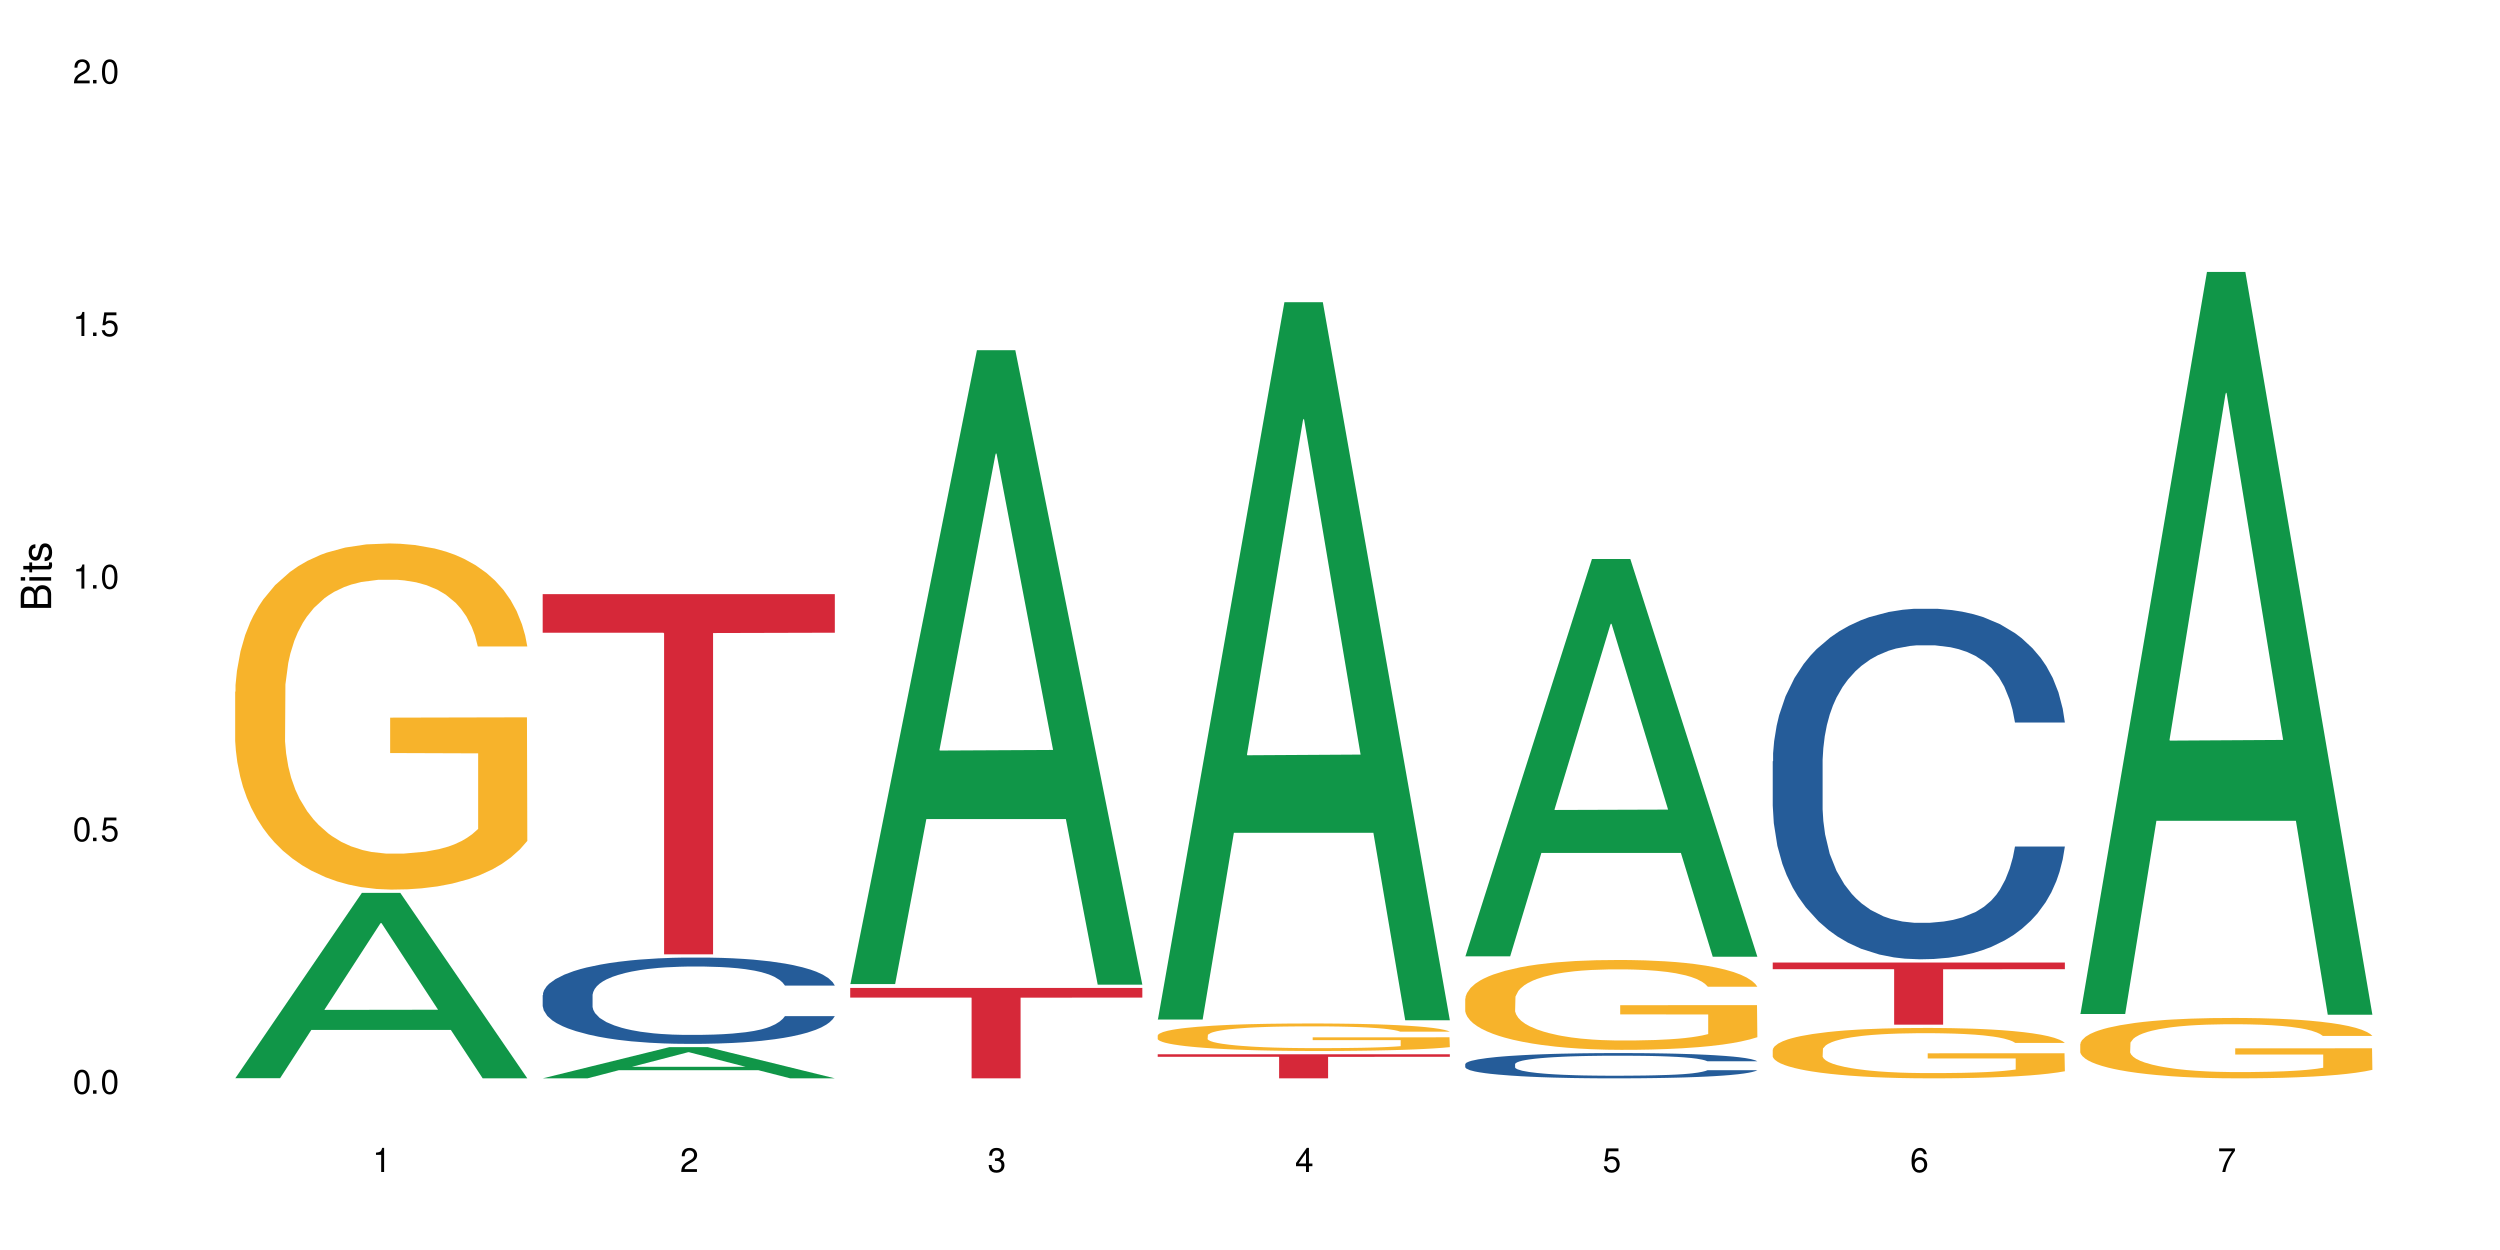 <?xml version="1.0" encoding="UTF-8"?>
<svg xmlns="http://www.w3.org/2000/svg" xmlns:xlink="http://www.w3.org/1999/xlink" width="720" height="360" viewBox="0 0 720 360">
<defs>
<g>
<g id="glyph-0-0">
</g>
<g id="glyph-0-1">
<path d="M 2.641 -6.938 C 2 -6.938 1.422 -6.656 1.078 -6.172 C 0.641 -5.562 0.406 -4.641 0.406 -3.359 C 0.406 -1.016 1.188 0.219 2.641 0.219 C 4.078 0.219 4.859 -1.016 4.859 -3.297 C 4.859 -4.641 4.656 -5.547 4.203 -6.172 C 3.844 -6.656 3.281 -6.938 2.641 -6.938 Z M 2.641 -6.188 C 3.547 -6.188 4 -5.25 4 -3.375 C 4 -1.406 3.562 -0.484 2.625 -0.484 C 1.734 -0.484 1.281 -1.438 1.281 -3.344 C 1.281 -5.25 1.734 -6.188 2.641 -6.188 Z M 2.641 -6.188 "/>
</g>
<g id="glyph-0-2">
<path d="M 1.828 -1 L 0.828 -1 L 0.828 0 L 1.828 0 Z M 1.828 -1 "/>
</g>
<g id="glyph-0-3">
<path d="M 4.562 -6.797 L 1.062 -6.797 L 0.547 -3.094 L 1.328 -3.094 C 1.719 -3.562 2.047 -3.734 2.578 -3.734 C 3.484 -3.734 4.062 -3.109 4.062 -2.094 C 4.062 -1.125 3.484 -0.531 2.578 -0.531 C 1.828 -0.531 1.375 -0.906 1.188 -1.672 L 0.328 -1.672 C 0.453 -1.109 0.547 -0.844 0.75 -0.594 C 1.125 -0.078 1.828 0.219 2.594 0.219 C 3.969 0.219 4.922 -0.781 4.922 -2.219 C 4.922 -3.562 4.031 -4.484 2.719 -4.484 C 2.25 -4.484 1.859 -4.359 1.469 -4.062 L 1.734 -5.969 L 4.562 -5.969 Z M 4.562 -6.797 "/>
</g>
<g id="glyph-0-4">
<path d="M 2.484 -4.938 L 2.484 0 L 3.328 0 L 3.328 -6.938 L 2.766 -6.938 C 2.469 -5.875 2.281 -5.734 0.984 -5.562 L 0.984 -4.938 Z M 2.484 -4.938 "/>
</g>
<g id="glyph-0-5">
<path d="M 4.859 -0.828 L 1.281 -0.828 C 1.359 -1.406 1.672 -1.781 2.5 -2.281 L 3.469 -2.828 C 4.406 -3.344 4.906 -4.062 4.906 -4.906 C 4.906 -5.484 4.672 -6.031 4.266 -6.406 C 3.859 -6.766 3.375 -6.938 2.719 -6.938 C 1.859 -6.938 1.219 -6.625 0.844 -6.031 C 0.609 -5.672 0.5 -5.234 0.484 -4.531 L 1.328 -4.531 C 1.359 -5.016 1.406 -5.281 1.531 -5.516 C 1.75 -5.938 2.188 -6.203 2.703 -6.203 C 3.469 -6.203 4.031 -5.641 4.031 -4.891 C 4.031 -4.344 3.719 -3.859 3.125 -3.516 L 2.234 -3 C 0.812 -2.172 0.406 -1.531 0.328 -0.016 L 4.859 -0.016 Z M 4.859 -0.828 "/>
</g>
<g id="glyph-0-6">
<path d="M 2.125 -3.188 L 2.578 -3.188 C 3.5 -3.188 3.984 -2.766 3.984 -1.922 C 3.984 -1.062 3.469 -0.531 2.594 -0.531 C 1.656 -0.531 1.203 -1 1.156 -2.016 L 0.312 -2.016 C 0.344 -1.453 0.438 -1.094 0.609 -0.781 C 0.953 -0.109 1.625 0.219 2.547 0.219 C 3.953 0.219 4.859 -0.625 4.859 -1.938 C 4.859 -2.828 4.516 -3.297 3.703 -3.594 C 4.344 -3.844 4.656 -4.328 4.656 -5.031 C 4.656 -6.219 3.875 -6.938 2.578 -6.938 C 1.203 -6.938 0.484 -6.172 0.453 -4.703 L 1.297 -4.703 C 1.312 -5.125 1.344 -5.359 1.453 -5.578 C 1.641 -5.969 2.062 -6.203 2.594 -6.203 C 3.344 -6.203 3.797 -5.75 3.797 -5 C 3.797 -4.516 3.609 -4.219 3.25 -4.047 C 3.016 -3.953 2.703 -3.922 2.125 -3.906 Z M 2.125 -3.188 "/>
</g>
<g id="glyph-0-7">
<path d="M 3.141 -1.672 L 3.141 0 L 3.984 0 L 3.984 -1.672 L 4.984 -1.672 L 4.984 -2.438 L 3.984 -2.438 L 3.984 -6.938 L 3.359 -6.938 L 0.266 -2.578 L 0.266 -1.672 Z M 3.141 -2.438 L 1 -2.438 L 3.141 -5.5 Z M 3.141 -2.438 "/>
</g>
<g id="glyph-0-8">
<path d="M 4.781 -5.125 C 4.609 -6.266 3.891 -6.938 2.844 -6.938 C 2.094 -6.938 1.422 -6.578 1.031 -5.953 C 0.594 -5.266 0.406 -4.422 0.406 -3.172 C 0.406 -2 0.578 -1.25 0.984 -0.641 C 1.359 -0.078 1.953 0.219 2.703 0.219 C 3.984 0.219 4.922 -0.75 4.922 -2.094 C 4.922 -3.375 4.062 -4.281 2.844 -4.281 C 2.172 -4.281 1.641 -4.031 1.281 -3.516 C 1.281 -5.234 1.828 -6.188 2.797 -6.188 C 3.391 -6.188 3.797 -5.797 3.938 -5.125 Z M 2.734 -3.531 C 3.547 -3.531 4.062 -2.953 4.062 -2.031 C 4.062 -1.156 3.484 -0.531 2.703 -0.531 C 1.922 -0.531 1.328 -1.188 1.328 -2.078 C 1.328 -2.938 1.906 -3.531 2.734 -3.531 Z M 2.734 -3.531 "/>
</g>
<g id="glyph-0-9">
<path d="M 4.984 -6.797 L 0.438 -6.797 L 0.438 -5.969 L 4.109 -5.969 C 2.5 -3.656 1.828 -2.234 1.328 0 L 2.219 0 C 2.594 -2.172 3.453 -4.047 4.984 -6.094 Z M 4.984 -6.797 "/>
</g>
<g id="glyph-1-0">
</g>
<g id="glyph-1-1">
<path d="M 0 -0.953 L 0 -4.891 C 0 -5.719 -0.234 -6.344 -0.734 -6.797 C -1.188 -7.234 -1.812 -7.469 -2.5 -7.469 C -3.547 -7.469 -4.188 -7 -4.625 -5.875 C -4.984 -6.688 -5.625 -7.094 -6.531 -7.094 C -7.172 -7.094 -7.734 -6.859 -8.141 -6.391 C -8.562 -5.922 -8.75 -5.344 -8.75 -4.5 L -8.75 -0.953 Z M -4.984 -2.062 L -7.766 -2.062 L -7.766 -4.219 C -7.766 -4.844 -7.688 -5.203 -7.453 -5.5 C -7.219 -5.812 -6.859 -5.969 -6.375 -5.969 C -5.891 -5.969 -5.531 -5.812 -5.297 -5.5 C -5.062 -5.203 -4.984 -4.844 -4.984 -4.219 Z M -0.984 -2.062 L -4 -2.062 L -4 -4.781 C -4 -5.766 -3.438 -6.359 -2.484 -6.359 C -1.547 -6.359 -0.984 -5.766 -0.984 -4.781 Z M -0.984 -2.062 "/>
</g>
<g id="glyph-1-2">
<path d="M -6.281 -1.797 L -6.281 -0.797 L 0 -0.797 L 0 -1.797 Z M -8.75 -1.797 L -8.75 -0.797 L -7.484 -0.797 L -7.484 -1.797 Z M -8.75 -1.797 "/>
</g>
<g id="glyph-1-3">
<path d="M -6.281 -3.047 L -6.281 -2.016 L -8.016 -2.016 L -8.016 -1.016 L -6.281 -1.016 L -6.281 -0.172 L -5.469 -0.172 L -5.469 -1.016 L -0.719 -1.016 C -0.078 -1.016 0.281 -1.453 0.281 -2.234 C 0.281 -2.5 0.25 -2.719 0.188 -3.047 L -0.641 -3.047 C -0.609 -2.906 -0.594 -2.766 -0.594 -2.562 C -0.594 -2.141 -0.719 -2.016 -1.156 -2.016 L -5.469 -2.016 L -5.469 -3.047 Z M -6.281 -3.047 "/>
</g>
<g id="glyph-1-4">
<path d="M -4.531 -5.25 C -5.766 -5.25 -6.469 -4.422 -6.469 -2.969 C -6.469 -1.516 -5.719 -0.562 -4.547 -0.562 C -3.562 -0.562 -3.094 -1.062 -2.734 -2.562 L -2.516 -3.484 C -2.344 -4.188 -2.094 -4.469 -1.641 -4.469 C -1.047 -4.469 -0.641 -3.875 -0.641 -3 C -0.641 -2.453 -0.797 -2 -1.062 -1.75 C -1.25 -1.594 -1.422 -1.531 -1.875 -1.469 L -1.875 -0.406 C -0.422 -0.453 0.281 -1.266 0.281 -2.922 C 0.281 -4.5 -0.5 -5.516 -1.719 -5.516 C -2.656 -5.516 -3.172 -4.984 -3.469 -3.734 L -3.703 -2.766 C -3.891 -1.953 -4.156 -1.609 -4.594 -1.609 C -5.188 -1.609 -5.547 -2.125 -5.547 -2.938 C -5.547 -3.75 -5.203 -4.172 -4.531 -4.203 Z M -4.531 -5.25 "/>
</g>
</g>
</defs>
<rect x="-72" y="-36" width="864" height="432" fill="rgb(100%, 100%, 100%)" fill-opacity="1"/>
<path fill-rule="nonzero" fill="rgb(6.275%, 58.824%, 28.235%)" fill-opacity="1" d="M 67.73 310.512 L 67.82 310.465 L 104.227 257.141 L 115.281 257.141 L 151.867 310.562 L 139.012 310.562 L 129.844 296.617 L 89.664 296.617 L 80.676 310.512 L 67.73 310.512 L 93.527 290.852 L 126.156 290.801 L 109.887 265.871 L 109.707 265.82 L 109.527 265.969 L 93.438 290.801 L 93.527 290.852 Z M 67.73 310.512 "/>
<path fill-rule="nonzero" fill="rgb(96.863%, 70.196%, 16.863%)" fill-opacity="1" d="M 67.73 199.211 L 67.832 199.121 L 67.832 197.301 L 68.242 193.203 L 69.27 187.559 L 70.605 182.914 L 72.039 179.273 L 72.965 177.359 L 74.504 174.629 L 75.836 172.625 L 79.223 168.531 L 83.531 164.707 L 85.891 163.066 L 88.559 161.52 L 92.355 159.789 L 94.102 159.152 L 99.438 157.695 L 105.488 156.785 L 112.16 156.512 L 115.238 156.602 L 119.441 156.965 L 125.188 157.969 L 128.473 158.879 L 131.039 159.789 L 133.707 160.973 L 136.988 162.793 L 140.066 164.98 L 142.527 167.164 L 144.992 169.895 L 147.043 172.809 L 148.789 175.996 L 150.328 179.82 L 151.25 183.008 L 151.867 186.191 L 137.605 186.191 L 136.785 183.008 L 135.859 180.547 L 134.32 177.543 L 132.781 175.359 L 131.242 173.629 L 128.371 171.262 L 125.906 169.805 L 122.828 168.531 L 119.855 167.711 L 116.469 167.164 L 114.414 166.98 L 108.977 166.98 L 104.055 167.617 L 101.18 168.348 L 99.129 169.074 L 96.254 170.441 L 94.512 171.535 L 93.484 172.262 L 90.406 175.086 L 88.355 177.633 L 87.227 179.363 L 85.789 182.094 L 84.762 184.555 L 83.633 188.195 L 83.02 190.926 L 82.199 197.117 L 82.094 213.508 L 82.402 216.969 L 83.02 220.699 L 83.84 223.977 L 85.07 227.438 L 86.301 230.078 L 88.457 233.629 L 90.305 235.996 L 91.742 237.543 L 94.512 240.004 L 95.641 240.82 L 98.309 242.461 L 101.078 243.734 L 104.465 244.828 L 107.027 245.375 L 111.133 245.828 L 116.363 245.828 L 122.52 245.281 L 126.422 244.555 L 129.09 243.824 L 130.832 243.188 L 132.988 242.188 L 134.527 241.277 L 135.961 240.273 L 137.707 238.727 L 137.707 216.969 L 112.363 216.875 L 112.363 206.68 L 151.762 206.586 L 151.867 242.188 L 149.711 244.645 L 147.043 247.012 L 144.48 248.832 L 141.812 250.383 L 138.016 252.113 L 134.938 253.203 L 130.215 254.48 L 125.906 255.297 L 121.395 255.844 L 117.391 256.117 L 112.672 256.207 L 108.465 256.027 L 103.949 255.48 L 100.359 254.75 L 97.074 253.84 L 93.793 252.656 L 89.688 250.746 L 87.02 249.199 L 84.25 247.285 L 81.48 245.008 L 79.016 242.551 L 77.375 240.641 L 75.734 238.453 L 73.988 235.723 L 72.348 232.629 L 71.117 229.805 L 69.988 226.617 L 69.168 223.613 L 68.348 219.516 L 67.938 216.238 L 67.73 213.418 Z M 67.73 199.211 "/>
<path fill-rule="nonzero" fill="rgb(6.275%, 58.824%, 28.235%)" fill-opacity="1" d="M 156.293 310.555 L 156.383 310.547 L 192.789 301.574 L 203.844 301.574 L 240.43 310.562 L 227.574 310.562 L 218.406 308.219 L 178.227 308.219 L 169.238 310.555 L 156.293 310.555 L 182.094 307.246 L 214.723 307.238 L 198.453 303.043 L 198.273 303.035 L 198.094 303.062 L 182.004 307.238 L 182.094 307.246 Z M 156.293 310.555 "/>
<path fill-rule="nonzero" fill="rgb(14.51%, 36.078%, 60%)" fill-opacity="1" d="M 156.293 286.598 L 156.398 286.574 L 156.398 286.031 L 156.703 285.168 L 157.422 284.074 L 158.141 283.324 L 159.988 281.984 L 162.555 280.688 L 165.223 279.688 L 167.172 279.098 L 168.914 278.645 L 172.918 277.805 L 175.48 277.371 L 178.25 276.984 L 181.637 276.598 L 184.102 276.371 L 189.641 276.008 L 193.746 275.848 L 196.926 275.781 L 203.801 275.781 L 207.902 275.871 L 210.879 275.984 L 214.164 276.168 L 216.934 276.371 L 221.754 276.871 L 226.066 277.508 L 228.016 277.871 L 231.094 278.574 L 233.453 279.258 L 235.094 279.848 L 236.941 280.688 L 238.582 281.711 L 239.812 282.871 L 240.43 283.848 L 226.066 283.848 L 225.348 282.938 L 224.527 282.234 L 222.988 281.305 L 221.449 280.645 L 219.293 279.984 L 217.344 279.555 L 214.676 279.121 L 212.316 278.848 L 209.855 278.645 L 207.492 278.508 L 202.98 278.371 L 197.746 278.371 L 195.797 278.418 L 191.797 278.598 L 189.641 278.758 L 186.562 279.074 L 184.406 279.371 L 181.844 279.824 L 180.098 280.211 L 177.945 280.805 L 176.406 281.324 L 174.66 282.074 L 173.633 282.645 L 172.711 283.281 L 171.891 284.031 L 171.273 284.824 L 170.863 285.668 L 170.66 286.484 L 170.66 290.008 L 170.863 290.824 L 171.379 291.781 L 172.711 293.164 L 174.66 294.371 L 176.918 295.324 L 179.074 296.008 L 180.305 296.324 L 181.945 296.688 L 184.512 297.145 L 188.203 297.598 L 190.359 297.777 L 193.641 297.961 L 197.027 298.051 L 201.543 298.051 L 205.543 297.961 L 208.211 297.848 L 210.98 297.664 L 214.777 297.277 L 217.137 296.914 L 219.191 296.484 L 220.73 296.051 L 221.754 295.688 L 223.293 294.984 L 224.527 294.211 L 225.449 293.414 L 226.066 292.645 L 240.43 292.645 L 239.812 293.551 L 238.891 294.438 L 237.969 295.098 L 236.531 295.895 L 234.891 296.598 L 232.527 297.395 L 230.578 297.914 L 228.016 298.484 L 225.656 298.914 L 223.09 299.301 L 219.293 299.758 L 216.832 299.984 L 214.164 300.188 L 210.98 300.371 L 206.98 300.527 L 202.672 300.621 L 198.668 300.641 L 194.359 300.598 L 191.18 300.508 L 186.973 300.301 L 181.738 299.895 L 177.945 299.461 L 174.969 299.027 L 172.402 298.574 L 169.531 297.961 L 165.836 296.961 L 163.578 296.188 L 162.039 295.551 L 160.297 294.664 L 159.066 293.871 L 157.629 292.598 L 156.602 290.984 L 156.293 289.734 Z M 156.293 286.598 "/>
<path fill-rule="nonzero" fill="rgb(83.922%, 15.686%, 22.353%)" fill-opacity="1" d="M 156.293 171.113 L 240.43 171.113 L 240.43 182.219 L 205.363 182.316 L 205.363 274.848 L 191.258 274.848 L 191.258 182.414 L 191.051 182.219 L 156.293 182.219 Z M 156.293 171.113 "/>
<path fill-rule="nonzero" fill="rgb(6.275%, 58.824%, 28.235%)" fill-opacity="1" d="M 244.859 283.41 L 244.949 283.238 L 281.352 100.863 L 292.41 100.863 L 328.992 283.582 L 316.141 283.582 L 306.969 235.887 L 266.789 235.887 L 257.801 283.41 L 244.859 283.41 L 270.656 216.156 L 303.285 215.984 L 287.016 130.715 L 286.836 130.543 L 286.656 131.059 L 270.566 215.984 L 270.656 216.156 Z M 244.859 283.41 "/>
<path fill-rule="nonzero" fill="rgb(83.922%, 15.686%, 22.353%)" fill-opacity="1" d="M 244.859 284.516 L 328.992 284.516 L 328.992 287.305 L 293.93 287.328 L 293.93 310.562 L 279.82 310.562 L 279.82 287.352 L 279.617 287.305 L 244.859 287.305 Z M 244.859 284.516 "/>
<path fill-rule="nonzero" fill="rgb(6.275%, 58.824%, 28.235%)" fill-opacity="1" d="M 333.422 293.633 L 333.512 293.438 L 369.914 87.027 L 380.973 87.027 L 417.555 293.828 L 404.703 293.828 L 395.535 239.844 L 355.355 239.844 L 346.363 293.633 L 333.422 293.633 L 359.219 217.516 L 391.848 217.32 L 375.578 120.812 L 375.398 120.621 L 375.219 121.203 L 359.129 217.32 L 359.219 217.516 Z M 333.422 293.633 "/>
<path fill-rule="nonzero" fill="rgb(96.863%, 70.196%, 16.863%)" fill-opacity="1" d="M 333.422 298.156 L 333.523 298.148 L 333.523 298.004 L 333.934 297.676 L 334.961 297.227 L 336.293 296.859 L 337.73 296.57 L 338.652 296.418 L 340.191 296.199 L 341.527 296.043 L 344.914 295.715 L 349.223 295.41 L 351.582 295.281 L 354.25 295.156 L 358.047 295.02 L 359.789 294.969 L 365.125 294.855 L 371.18 294.781 L 377.848 294.758 L 380.926 294.766 L 385.133 294.797 L 390.879 294.875 L 394.164 294.949 L 396.727 295.02 L 399.395 295.113 L 402.68 295.258 L 405.758 295.434 L 408.219 295.605 L 410.684 295.824 L 412.734 296.055 L 414.477 296.309 L 416.016 296.613 L 416.941 296.867 L 417.555 297.121 L 403.293 297.121 L 402.473 296.867 L 401.551 296.672 L 400.012 296.434 L 398.473 296.258 L 396.934 296.121 L 394.059 295.934 L 391.598 295.816 L 388.52 295.715 L 385.543 295.648 L 382.156 295.605 L 380.105 295.594 L 374.668 295.594 L 369.742 295.645 L 366.871 295.699 L 364.816 295.758 L 361.945 295.867 L 360.199 295.953 L 359.176 296.012 L 356.098 296.238 L 354.043 296.438 L 352.914 296.578 L 351.48 296.793 L 350.453 296.988 L 349.324 297.277 L 348.711 297.496 L 347.887 297.988 L 347.785 299.293 L 348.094 299.566 L 348.711 299.863 L 349.531 300.125 L 350.762 300.398 L 351.992 300.609 L 354.148 300.891 L 355.992 301.082 L 357.43 301.203 L 360.199 301.398 L 361.328 301.465 L 363.996 301.594 L 366.766 301.695 L 370.152 301.781 L 372.719 301.824 L 376.824 301.863 L 382.055 301.863 L 388.211 301.82 L 392.109 301.762 L 394.777 301.703 L 396.523 301.652 L 398.676 301.574 L 400.215 301.5 L 401.652 301.422 L 403.398 301.297 L 403.398 299.566 L 378.055 299.559 L 378.055 298.75 L 417.453 298.742 L 417.555 301.574 L 415.402 301.77 L 412.734 301.957 L 410.168 302.102 L 407.5 302.223 L 403.703 302.363 L 400.625 302.449 L 395.906 302.551 L 391.598 302.613 L 387.082 302.66 L 383.082 302.68 L 378.363 302.688 L 374.156 302.672 L 369.641 302.629 L 366.051 302.57 L 362.766 302.5 L 359.484 302.406 L 355.379 302.254 L 352.711 302.129 L 349.941 301.977 L 347.172 301.797 L 344.707 301.602 L 343.066 301.449 L 341.426 301.277 L 339.68 301.059 L 338.039 300.812 L 336.809 300.586 L 335.68 300.336 L 334.859 300.094 L 334.035 299.77 L 333.625 299.508 L 333.422 299.285 Z M 333.422 298.156 "/>
<path fill-rule="nonzero" fill="rgb(83.922%, 15.686%, 22.353%)" fill-opacity="1" d="M 333.422 303.621 L 417.555 303.621 L 417.555 304.363 L 382.492 304.371 L 382.492 310.562 L 368.383 310.562 L 368.383 304.375 L 368.18 304.363 L 333.422 304.363 Z M 333.422 303.621 "/>
<path fill-rule="nonzero" fill="rgb(6.275%, 58.824%, 28.235%)" fill-opacity="1" d="M 421.984 275.43 L 422.074 275.324 L 458.48 161 L 469.535 161 L 506.121 275.539 L 493.266 275.539 L 484.098 245.641 L 443.918 245.641 L 434.93 275.43 L 421.984 275.43 L 447.781 233.273 L 480.41 233.164 L 464.141 179.715 L 463.961 179.605 L 463.781 179.93 L 447.691 233.164 L 447.781 233.273 Z M 421.984 275.43 "/>
<path fill-rule="nonzero" fill="rgb(14.51%, 36.078%, 60%)" fill-opacity="1" d="M 421.984 306.453 L 422.086 306.445 L 422.086 306.285 L 422.395 306.035 L 423.113 305.715 L 423.832 305.496 L 425.68 305.102 L 428.242 304.723 L 430.91 304.43 L 432.859 304.258 L 434.605 304.125 L 438.605 303.879 L 441.172 303.754 L 443.941 303.641 L 447.328 303.527 L 449.789 303.461 L 455.332 303.355 L 459.434 303.309 L 462.617 303.289 L 469.488 303.289 L 473.594 303.312 L 476.57 303.348 L 479.852 303.402 L 482.625 303.461 L 487.445 303.605 L 491.754 303.793 L 493.703 303.898 L 496.781 304.105 L 499.145 304.305 L 500.785 304.477 L 502.633 304.723 L 504.273 305.023 L 505.504 305.363 L 506.121 305.648 L 491.754 305.648 L 491.035 305.383 L 490.215 305.176 L 488.676 304.902 L 487.137 304.711 L 484.984 304.52 L 483.035 304.391 L 480.367 304.266 L 478.008 304.184 L 475.543 304.125 L 473.184 304.086 L 468.668 304.047 L 463.438 304.047 L 461.488 304.059 L 457.484 304.113 L 455.332 304.16 L 452.254 304.25 L 450.098 304.34 L 447.531 304.473 L 445.789 304.586 L 443.633 304.758 L 442.094 304.91 L 440.352 305.129 L 439.324 305.297 L 438.402 305.48 L 437.582 305.703 L 436.965 305.934 L 436.555 306.18 L 436.348 306.422 L 436.348 307.449 L 436.555 307.691 L 437.066 307.969 L 438.402 308.375 L 440.352 308.727 L 442.609 309.008 L 444.762 309.207 L 445.992 309.301 L 447.637 309.406 L 450.199 309.539 L 453.895 309.672 L 456.051 309.727 L 459.332 309.777 L 462.719 309.805 L 467.234 309.805 L 471.234 309.777 L 473.902 309.746 L 476.672 309.691 L 480.469 309.578 L 482.828 309.473 L 484.879 309.348 L 486.418 309.219 L 487.445 309.113 L 488.984 308.906 L 490.215 308.68 L 491.141 308.449 L 491.754 308.223 L 506.121 308.223 L 505.504 308.488 L 504.582 308.746 L 503.656 308.941 L 502.223 309.172 L 500.578 309.379 L 498.219 309.613 L 496.27 309.766 L 493.703 309.934 L 491.344 310.059 L 488.781 310.172 L 484.984 310.305 L 482.52 310.371 L 479.852 310.43 L 476.672 310.484 L 472.672 310.531 L 468.363 310.559 L 464.359 310.562 L 460.051 310.551 L 456.871 310.523 L 452.664 310.465 L 447.43 310.344 L 443.633 310.219 L 440.66 310.09 L 438.094 309.957 L 435.219 309.777 L 431.527 309.484 L 429.27 309.262 L 427.73 309.074 L 425.984 308.812 L 424.754 308.582 L 423.32 308.211 L 422.293 307.738 L 421.984 307.371 Z M 421.984 306.453 "/>
<path fill-rule="nonzero" fill="rgb(96.863%, 70.196%, 16.863%)" fill-opacity="1" d="M 421.984 287.559 L 422.086 287.535 L 422.086 287.062 L 422.496 285.996 L 423.523 284.531 L 424.859 283.328 L 426.293 282.383 L 427.219 281.883 L 428.758 281.176 L 430.09 280.656 L 433.477 279.594 L 437.785 278.598 L 440.145 278.172 L 442.812 277.773 L 446.609 277.324 L 448.355 277.156 L 453.688 276.777 L 459.742 276.543 L 466.41 276.473 L 469.488 276.496 L 473.695 276.59 L 479.441 276.852 L 482.727 277.086 L 485.293 277.324 L 487.957 277.629 L 491.242 278.102 L 494.32 278.672 L 496.781 279.238 L 499.246 279.945 L 501.297 280.703 L 503.043 281.531 L 504.582 282.523 L 505.504 283.352 L 506.121 284.176 L 491.859 284.176 L 491.035 283.352 L 490.113 282.711 L 488.574 281.934 L 487.035 281.363 L 485.496 280.914 L 482.625 280.301 L 480.16 279.922 L 477.082 279.594 L 474.105 279.379 L 470.723 279.238 L 468.668 279.191 L 463.23 279.191 L 458.305 279.355 L 455.434 279.543 L 453.383 279.734 L 450.508 280.09 L 448.766 280.371 L 447.738 280.562 L 444.66 281.293 L 442.609 281.957 L 441.48 282.406 L 440.043 283.113 L 439.016 283.754 L 437.887 284.699 L 437.273 285.406 L 436.453 287.016 L 436.348 291.27 L 436.656 292.168 L 437.273 293.137 L 438.094 293.988 L 439.324 294.887 L 440.555 295.57 L 442.711 296.492 L 444.559 297.105 L 445.992 297.508 L 448.766 298.148 L 449.895 298.359 L 452.562 298.785 L 455.332 299.117 L 458.715 299.398 L 461.281 299.543 L 465.387 299.66 L 470.617 299.66 L 476.773 299.52 L 480.676 299.328 L 483.34 299.141 L 485.086 298.973 L 487.242 298.715 L 488.781 298.477 L 490.215 298.219 L 491.961 297.816 L 491.961 292.168 L 466.617 292.145 L 466.617 289.496 L 506.016 289.473 L 506.121 298.715 L 503.965 299.352 L 501.297 299.969 L 498.73 300.441 L 496.066 300.844 L 492.27 301.293 L 489.191 301.574 L 484.469 301.906 L 480.16 302.117 L 475.645 302.262 L 471.645 302.332 L 466.926 302.355 L 462.719 302.309 L 458.203 302.164 L 454.613 301.977 L 451.328 301.738 L 448.047 301.434 L 443.941 300.938 L 441.273 300.535 L 438.504 300.039 L 435.734 299.449 L 433.27 298.809 L 431.629 298.312 L 429.988 297.746 L 428.242 297.035 L 426.602 296.234 L 425.371 295.5 L 424.242 294.672 L 423.422 293.891 L 422.602 292.828 L 422.191 291.977 L 421.984 291.246 Z M 421.984 287.559 "/>
<path fill-rule="nonzero" fill="rgb(14.51%, 36.078%, 60%)" fill-opacity="1" d="M 510.547 219.258 L 510.652 219.164 L 510.652 216.949 L 510.957 213.441 L 511.676 209.016 L 512.395 205.969 L 514.242 200.523 L 516.809 195.266 L 519.473 191.207 L 521.426 188.805 L 523.168 186.961 L 527.168 183.547 L 529.734 181.793 L 532.504 180.223 L 535.891 178.656 L 538.355 177.734 L 543.895 176.258 L 548 175.609 L 551.18 175.336 L 558.055 175.336 L 562.156 175.703 L 565.133 176.164 L 568.418 176.902 L 571.188 177.734 L 576.008 179.762 L 580.32 182.348 L 582.27 183.824 L 585.348 186.684 L 587.707 189.453 L 589.348 191.852 L 591.195 195.266 L 592.836 199.418 L 594.066 204.125 L 594.684 208.09 L 580.32 208.09 L 579.602 204.398 L 578.781 201.539 L 577.242 197.758 L 575.703 195.082 L 573.547 192.406 L 571.598 190.652 L 568.93 188.898 L 566.57 187.793 L 564.105 186.961 L 561.746 186.406 L 557.234 185.852 L 552 185.852 L 550.051 186.039 L 546.051 186.777 L 543.895 187.422 L 540.816 188.715 L 538.66 189.914 L 536.098 191.758 L 534.352 193.328 L 532.199 195.727 L 530.66 197.848 L 528.914 200.895 L 527.887 203.199 L 526.965 205.785 L 526.145 208.828 L 525.527 212.059 L 525.117 215.473 L 524.914 218.797 L 524.914 233.098 L 525.117 236.418 L 525.629 240.293 L 526.965 245.922 L 528.914 250.812 L 531.172 254.691 L 533.324 257.457 L 534.559 258.75 L 536.199 260.227 L 538.766 262.07 L 542.457 263.918 L 544.613 264.656 L 547.895 265.395 L 551.281 265.762 L 555.797 265.762 L 559.797 265.395 L 562.465 264.934 L 565.234 264.195 L 569.031 262.625 L 571.391 261.148 L 573.445 259.395 L 574.984 257.641 L 576.008 256.164 L 577.547 253.305 L 578.781 250.168 L 579.703 246.938 L 580.32 243.801 L 594.684 243.801 L 594.066 247.492 L 593.145 251.09 L 592.223 253.766 L 590.785 256.996 L 589.145 259.855 L 586.781 263.086 L 584.832 265.207 L 582.27 267.516 L 579.91 269.27 L 577.344 270.836 L 573.547 272.684 L 571.086 273.605 L 568.418 274.438 L 565.234 275.176 L 561.234 275.82 L 556.926 276.188 L 552.922 276.281 L 548.613 276.098 L 545.434 275.727 L 541.227 274.898 L 535.992 273.238 L 532.199 271.484 L 529.223 269.73 L 526.656 267.883 L 523.785 265.395 L 520.09 261.332 L 517.832 258.195 L 516.293 255.613 L 514.551 252.012 L 513.316 248.785 L 511.883 243.617 L 510.855 237.066 L 510.547 231.988 Z M 510.547 219.258 "/>
<path fill-rule="nonzero" fill="rgb(96.863%, 70.196%, 16.863%)" fill-opacity="1" d="M 510.547 302.262 L 510.652 302.25 L 510.652 301.984 L 511.062 301.387 L 512.086 300.566 L 513.422 299.891 L 514.855 299.359 L 515.781 299.082 L 517.32 298.684 L 518.652 298.391 L 522.039 297.797 L 526.348 297.238 L 528.707 297 L 531.375 296.773 L 535.172 296.523 L 536.918 296.43 L 542.254 296.219 L 548.305 296.086 L 554.977 296.047 L 558.055 296.059 L 562.262 296.113 L 568.008 296.258 L 571.289 296.391 L 573.855 296.523 L 576.523 296.695 L 579.805 296.961 L 582.883 297.277 L 585.348 297.598 L 587.809 297.996 L 589.859 298.418 L 591.605 298.883 L 593.145 299.441 L 594.066 299.902 L 594.684 300.367 L 580.422 300.367 L 579.602 299.902 L 578.676 299.547 L 577.137 299.109 L 575.598 298.789 L 574.059 298.539 L 571.188 298.191 L 568.723 297.98 L 565.645 297.797 L 562.672 297.676 L 559.285 297.598 L 557.234 297.57 L 551.793 297.57 L 546.871 297.664 L 543.996 297.77 L 541.945 297.875 L 539.07 298.074 L 537.328 298.234 L 536.301 298.34 L 533.223 298.75 L 531.172 299.121 L 530.043 299.375 L 528.605 299.77 L 527.582 300.129 L 526.453 300.66 L 525.836 301.059 L 525.016 301.957 L 524.914 304.344 L 525.219 304.848 L 525.836 305.395 L 526.656 305.871 L 527.887 306.375 L 529.121 306.758 L 531.273 307.277 L 533.121 307.621 L 534.559 307.844 L 537.328 308.203 L 538.457 308.324 L 541.125 308.562 L 543.895 308.746 L 547.281 308.906 L 549.844 308.984 L 553.949 309.051 L 559.184 309.051 L 565.34 308.973 L 569.238 308.867 L 571.906 308.762 L 573.648 308.668 L 575.805 308.523 L 577.344 308.391 L 578.781 308.242 L 580.523 308.02 L 580.523 304.848 L 555.18 304.836 L 555.18 303.352 L 594.582 303.336 L 594.684 308.523 L 592.527 308.879 L 589.859 309.223 L 587.297 309.488 L 584.629 309.715 L 580.832 309.969 L 577.754 310.125 L 573.035 310.312 L 568.723 310.43 L 564.211 310.512 L 560.207 310.551 L 555.488 310.562 L 551.281 310.535 L 546.766 310.457 L 543.176 310.352 L 539.895 310.219 L 536.609 310.047 L 532.504 309.77 L 529.836 309.543 L 527.066 309.266 L 524.297 308.934 L 521.836 308.574 L 520.191 308.297 L 518.551 307.977 L 516.809 307.582 L 515.164 307.129 L 513.934 306.719 L 512.805 306.254 L 511.984 305.816 L 511.164 305.219 L 510.754 304.742 L 510.547 304.332 Z M 510.547 302.262 "/>
<path fill-rule="nonzero" fill="rgb(83.922%, 15.686%, 22.353%)" fill-opacity="1" d="M 510.547 277.215 L 594.684 277.215 L 594.684 279.129 L 559.617 279.148 L 559.617 295.113 L 545.512 295.113 L 545.512 279.164 L 545.305 279.129 L 510.547 279.129 Z M 510.547 277.215 "/>
<path fill-rule="nonzero" fill="rgb(6.275%, 58.824%, 28.235%)" fill-opacity="1" d="M 599.113 292.035 L 599.203 291.832 L 635.605 78.316 L 646.664 78.316 L 683.246 292.234 L 670.395 292.234 L 661.223 236.395 L 621.043 236.395 L 612.055 292.035 L 599.113 292.035 L 624.91 213.297 L 657.539 213.098 L 641.27 113.27 L 641.09 113.066 L 640.91 113.668 L 624.82 213.098 L 624.91 213.297 Z M 599.113 292.035 "/>
<path fill-rule="nonzero" fill="rgb(96.863%, 70.196%, 16.863%)" fill-opacity="1" d="M 599.113 300.617 L 599.215 300.602 L 599.215 300.285 L 599.625 299.57 L 600.652 298.586 L 601.984 297.773 L 603.422 297.141 L 604.344 296.805 L 605.883 296.328 L 607.219 295.98 L 610.602 295.266 L 614.914 294.598 L 617.273 294.312 L 619.941 294.043 L 623.738 293.738 L 625.48 293.629 L 630.816 293.375 L 636.871 293.215 L 643.539 293.168 L 646.617 293.184 L 650.824 293.246 L 656.57 293.422 L 659.852 293.582 L 662.418 293.738 L 665.086 293.945 L 668.367 294.266 L 671.445 294.645 L 673.91 295.027 L 676.371 295.504 L 678.426 296.012 L 680.168 296.566 L 681.707 297.234 L 682.633 297.789 L 683.246 298.348 L 668.984 298.348 L 668.164 297.789 L 667.242 297.363 L 665.703 296.836 L 664.164 296.457 L 662.625 296.156 L 659.75 295.742 L 657.289 295.488 L 654.211 295.266 L 651.234 295.121 L 647.848 295.027 L 645.797 294.996 L 640.359 294.996 L 635.434 295.105 L 632.559 295.234 L 630.508 295.359 L 627.637 295.598 L 625.891 295.789 L 624.863 295.918 L 621.785 296.41 L 619.734 296.855 L 618.605 297.156 L 617.168 297.633 L 616.145 298.062 L 615.016 298.695 L 614.398 299.172 L 613.578 300.254 L 613.477 303.113 L 613.785 303.715 L 614.398 304.367 L 615.219 304.941 L 616.453 305.543 L 617.684 306.004 L 619.836 306.625 L 621.684 307.035 L 623.121 307.309 L 625.891 307.734 L 627.02 307.879 L 629.688 308.164 L 632.457 308.387 L 635.844 308.578 L 638.41 308.672 L 642.512 308.754 L 647.746 308.754 L 653.902 308.656 L 657.801 308.531 L 660.469 308.402 L 662.211 308.293 L 664.367 308.117 L 665.906 307.957 L 667.344 307.785 L 669.086 307.512 L 669.086 303.715 L 643.742 303.699 L 643.742 301.922 L 683.145 301.906 L 683.246 308.117 L 681.094 308.547 L 678.426 308.961 L 675.859 309.277 L 673.191 309.547 L 669.395 309.848 L 666.316 310.039 L 661.598 310.262 L 657.289 310.406 L 652.773 310.5 L 648.773 310.547 L 644.051 310.562 L 639.844 310.531 L 635.332 310.438 L 631.738 310.309 L 628.457 310.152 L 625.172 309.945 L 621.07 309.609 L 618.402 309.34 L 615.629 309.008 L 612.859 308.609 L 610.398 308.18 L 608.758 307.848 L 607.113 307.465 L 605.371 306.988 L 603.73 306.449 L 602.496 305.957 L 601.367 305.402 L 600.547 304.875 L 599.727 304.16 L 599.316 303.59 L 599.113 303.098 Z M 599.113 300.617 "/>
<g fill="rgb(0%, 0%, 0%)" fill-opacity="1">
<use xlink:href="#glyph-0-1" x="20.965" y="314.993"/>
<use xlink:href="#glyph-0-2" x="25.965" y="314.993"/>
<use xlink:href="#glyph-0-1" x="28.965" y="314.993"/>
</g>
<g fill="rgb(0%, 0%, 0%)" fill-opacity="1">
<use xlink:href="#glyph-0-1" x="20.965" y="242.251"/>
<use xlink:href="#glyph-0-2" x="25.965" y="242.251"/>
<use xlink:href="#glyph-0-3" x="28.965" y="242.251"/>
</g>
<g fill="rgb(0%, 0%, 0%)" fill-opacity="1">
<use xlink:href="#glyph-0-4" x="20.965" y="169.509"/>
<use xlink:href="#glyph-0-2" x="25.965" y="169.509"/>
<use xlink:href="#glyph-0-1" x="28.965" y="169.509"/>
</g>
<g fill="rgb(0%, 0%, 0%)" fill-opacity="1">
<use xlink:href="#glyph-0-4" x="20.965" y="96.767"/>
<use xlink:href="#glyph-0-2" x="25.965" y="96.767"/>
<use xlink:href="#glyph-0-3" x="28.965" y="96.767"/>
</g>
<g fill="rgb(0%, 0%, 0%)" fill-opacity="1">
<use xlink:href="#glyph-0-5" x="20.965" y="24.024"/>
<use xlink:href="#glyph-0-2" x="25.965" y="24.024"/>
<use xlink:href="#glyph-0-1" x="28.965" y="24.024"/>
</g>
<g fill="rgb(0%, 0%, 0%)" fill-opacity="1">
<use xlink:href="#glyph-0-4" x="107.297" y="337.532"/>
</g>
<g fill="rgb(0%, 0%, 0%)" fill-opacity="1">
<use xlink:href="#glyph-0-5" x="195.863" y="337.532"/>
</g>
<g fill="rgb(0%, 0%, 0%)" fill-opacity="1">
<use xlink:href="#glyph-0-6" x="284.426" y="337.532"/>
</g>
<g fill="rgb(0%, 0%, 0%)" fill-opacity="1">
<use xlink:href="#glyph-0-7" x="372.988" y="337.532"/>
</g>
<g fill="rgb(0%, 0%, 0%)" fill-opacity="1">
<use xlink:href="#glyph-0-3" x="461.551" y="337.532"/>
</g>
<g fill="rgb(0%, 0%, 0%)" fill-opacity="1">
<use xlink:href="#glyph-0-8" x="550.117" y="337.532"/>
</g>
<g fill="rgb(0%, 0%, 0%)" fill-opacity="1">
<use xlink:href="#glyph-0-9" x="638.68" y="337.532"/>
</g>
<g fill="rgb(0%, 0%, 0%)" fill-opacity="1">
<use xlink:href="#glyph-1-1" x="14.725" y="176.012"/>
<use xlink:href="#glyph-1-2" x="14.725" y="168.012"/>
<use xlink:href="#glyph-1-3" x="14.725" y="165.012"/>
<use xlink:href="#glyph-1-4" x="14.725" y="162.012"/>
</g>
</svg>
